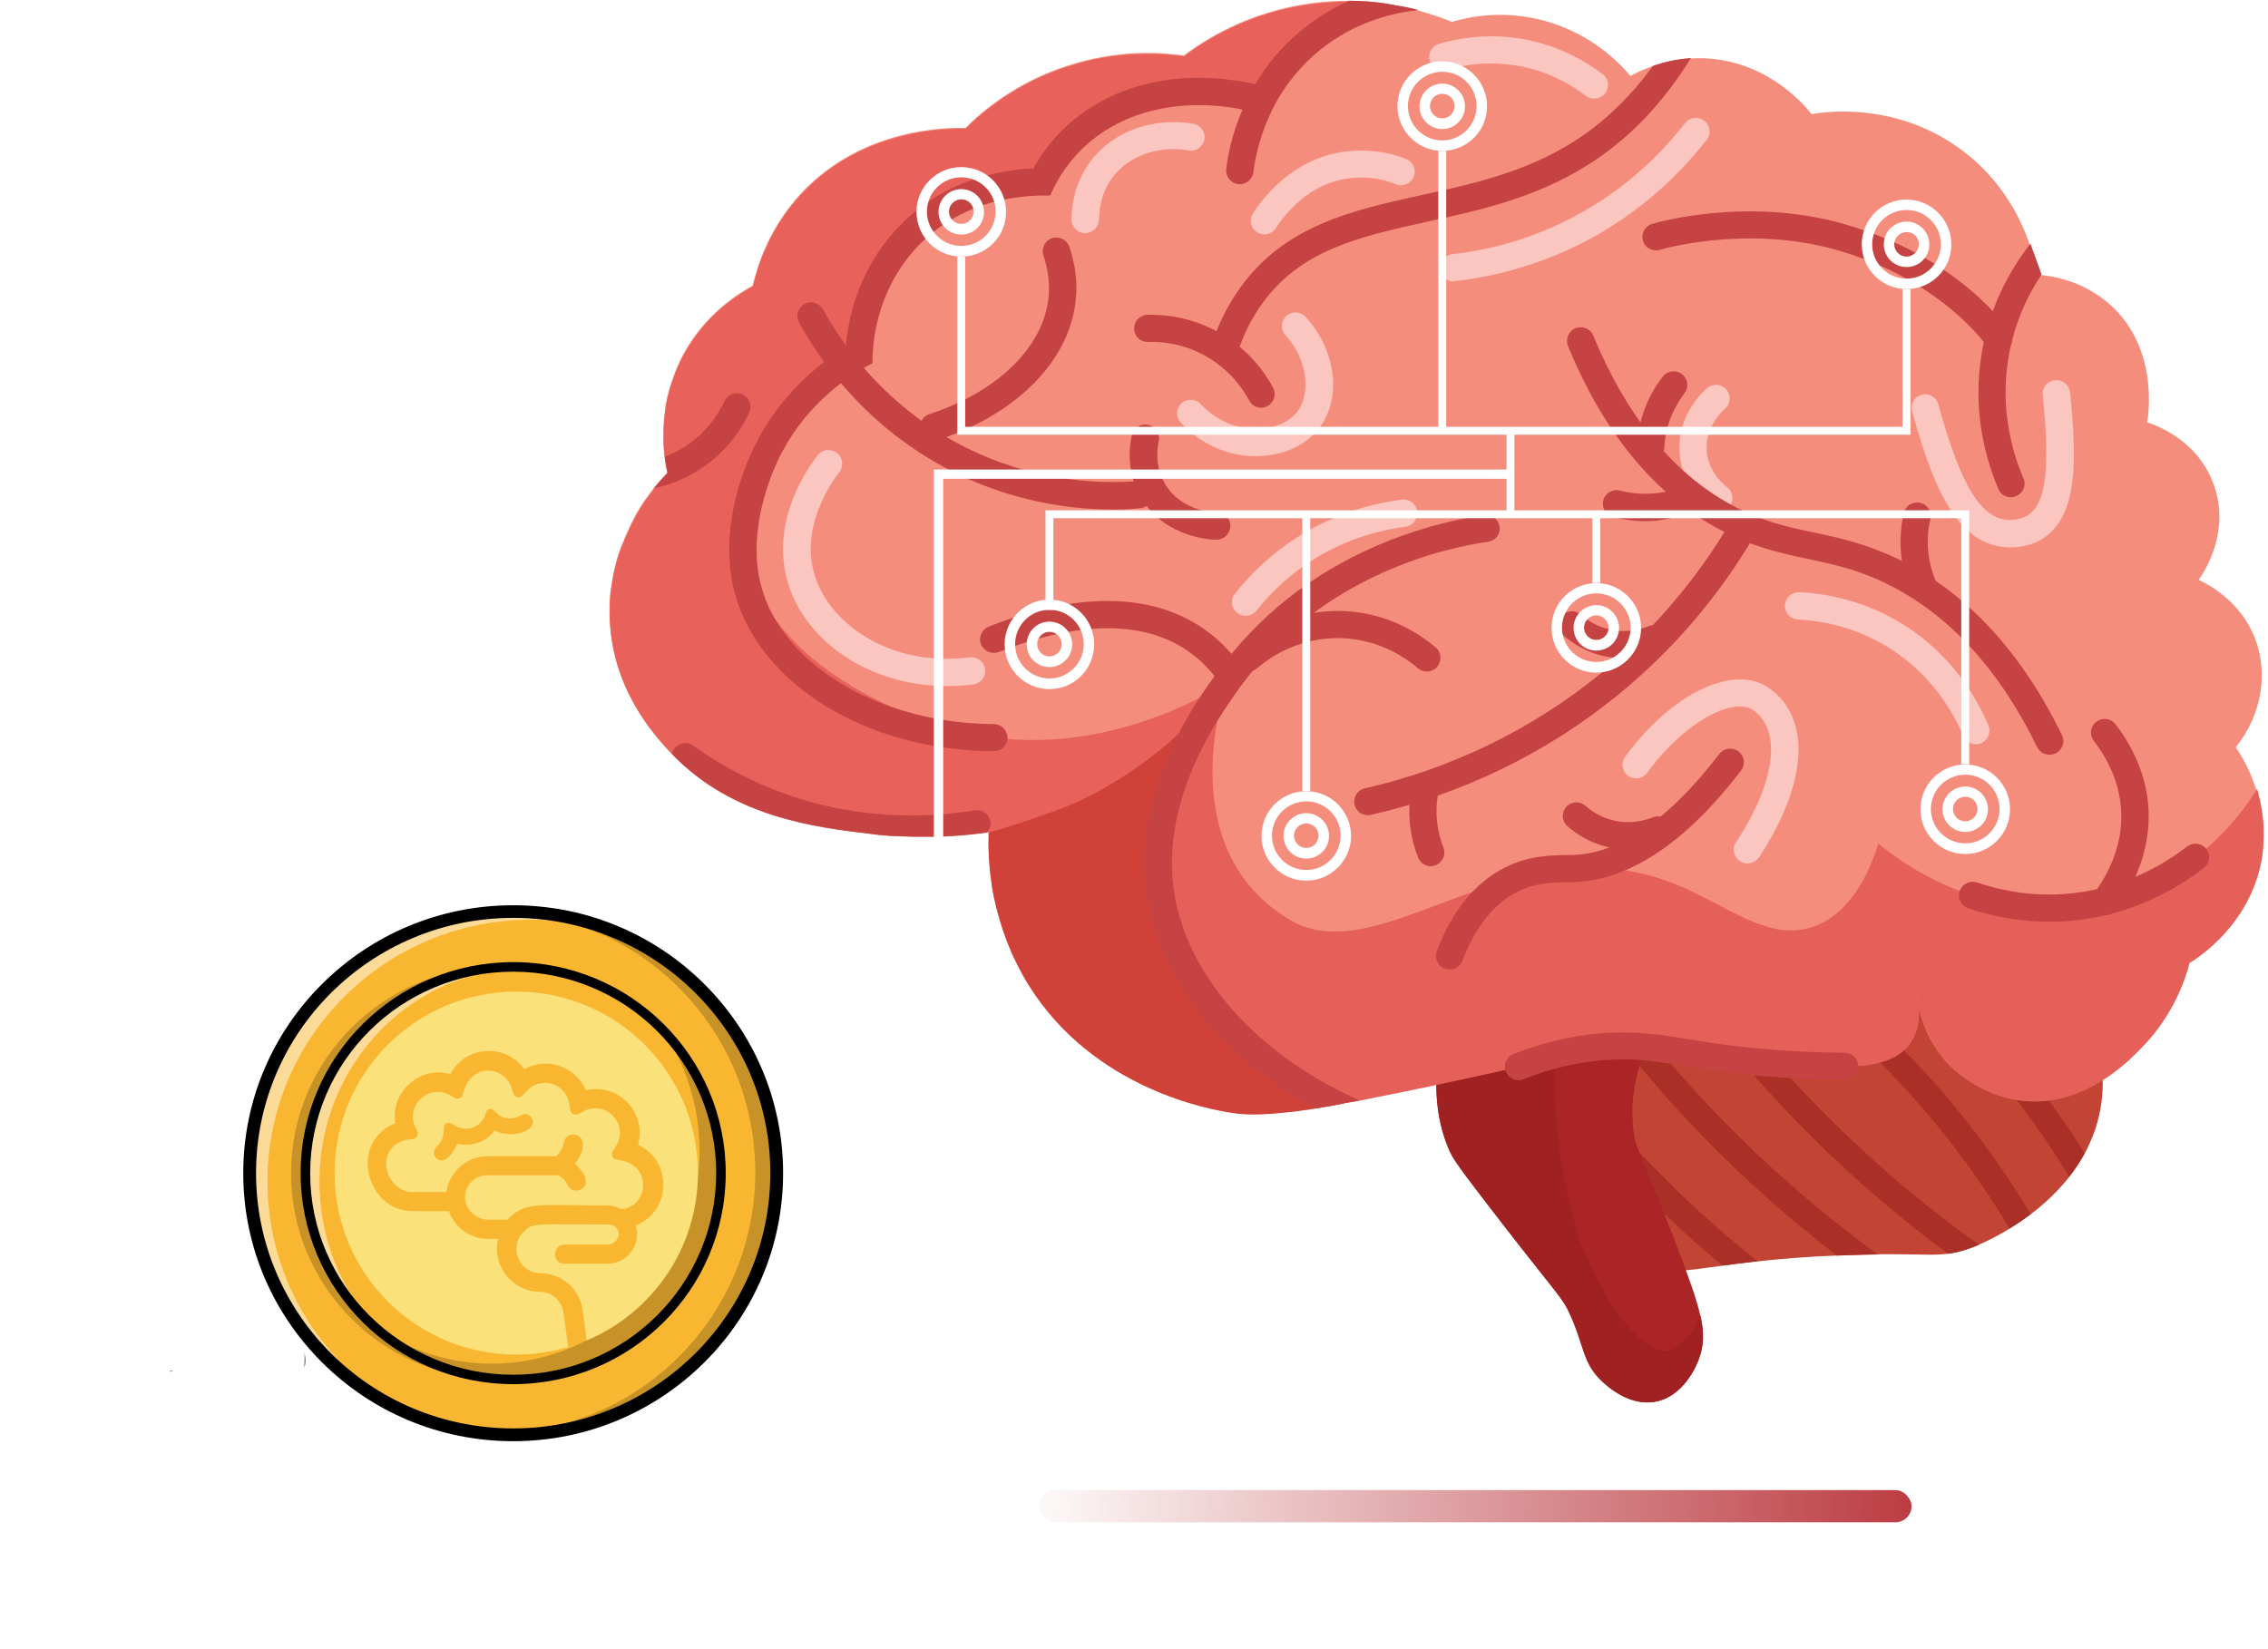 <svg width="517" height="376" viewBox="0 0 517 376" fill="none" xmlns="http://www.w3.org/2000/svg">
<path d="M472.948 225.946C475.434 229.911 480.352 239.006 479.136 250.479C476.597 274.114 450.522 284.107 449.411 284.477C441.848 287.226 440.42 285.376 420.269 286.169C386.63 287.438 381.13 292.937 372.614 287.279C359.656 278.714 359.286 257.406 359.18 249.898C359.127 247.254 363.676 225.364 363.676 225.364C363.676 225.364 419.74 204.955 472.948 225.946Z" fill="#C24434"/>
<path d="M407.574 216.905C404.454 217.116 401.439 217.433 398.583 217.751C415.561 229.013 430.582 242.76 443.17 258.569C448.617 265.39 453.589 272.58 458.085 280.088C459.619 279.137 461.258 278.079 462.898 276.81C458.349 269.197 453.272 261.9 447.771 254.974C436.241 240.486 422.754 227.744 407.574 216.905Z" fill="#AA2F27"/>
<path d="M457.715 248.259C462.793 254.603 467.447 261.318 471.679 268.298C472.948 266.659 474.164 264.861 475.222 262.957C471.255 256.613 466.918 250.532 462.264 244.663C454.33 234.67 445.445 225.523 435.713 217.275C432.328 216.957 428.996 216.746 425.77 216.64C437.67 225.893 448.354 236.468 457.715 248.259Z" fill="#AA2F27"/>
<path d="M410.06 247.835C401.757 238.953 394.035 229.488 386.894 219.548C384.673 219.971 382.61 220.341 380.653 220.764C388.322 231.656 396.732 242.072 405.776 251.748C417.465 264.226 430.318 275.7 444.069 285.852C445.709 285.64 447.348 285.217 449.411 284.477C449.57 284.424 450.151 284.212 451.104 283.789C436.241 273.215 422.49 261.107 410.06 247.835Z" fill="#AA2F27"/>
<path d="M388.587 251.114C380.759 242.76 373.407 233.771 366.584 224.413C364.627 224.994 363.622 225.417 363.622 225.417C363.622 225.417 363.305 226.898 362.882 229.171C369.546 238.213 376.739 246.937 384.355 255.079C394.934 266.394 406.464 276.863 418.734 286.275C419.21 286.275 419.739 286.222 420.215 286.222C423.23 286.116 425.822 286.063 428.043 286.01C413.868 275.647 400.593 263.962 388.587 251.114Z" fill="#AA2F27"/>
<path d="M375.946 265.072C370.181 259.098 364.733 252.806 359.55 246.302C359.286 248.047 359.074 249.422 359.074 249.951C359.074 251.272 359.127 253.07 359.233 255.132C363.253 259.944 367.378 264.597 371.715 269.091C378.326 275.964 385.308 282.468 392.66 288.548C394.987 288.231 397.631 287.914 400.646 287.544C391.919 280.617 383.668 273.109 375.946 265.072Z" fill="#AA2F27"/>
<path d="M328.82 235.305C325.858 248.523 328.08 257.247 330.513 262.64C331.465 264.808 335.114 269.514 342.307 278.819C355.371 295.739 356.112 295.686 358.016 300.022C361.242 307.265 360.766 310.914 365.315 315.091C366.478 316.148 371.609 320.854 377.638 319.532C383.826 318.21 386.683 311.39 387.159 310.068C389.539 303.882 387.635 298.224 382.134 283.842C373.724 261.953 373.248 262.64 372.614 259.309C371.08 251.114 372.243 238.636 386.048 220.817C366.954 225.682 347.914 230.493 328.82 235.305Z" fill="#AB2426"/>
<path d="M379.807 307.953C372.19 308.429 361.718 289.394 359.126 279.613C356.852 271.153 351.616 249.792 356.006 228.378C346.962 230.652 337.917 232.978 328.873 235.252C325.911 248.47 328.133 257.194 330.566 262.587C331.518 264.755 335.167 269.461 342.36 278.767C355.424 295.686 356.165 295.633 358.069 299.969C361.295 307.213 360.819 310.861 365.368 315.038C366.531 316.095 371.662 320.801 377.691 319.479C383.879 318.157 386.735 311.337 387.211 310.015C388.428 306.895 388.534 303.935 387.634 299.916C385.625 304.146 383.033 307.794 379.807 307.953Z" fill="#9F2121"/>
<path d="M515.683 194.856C513.355 210.507 500.873 218.385 499.075 219.442C497.964 223.567 495.373 231.022 488.973 237.895C485.852 241.226 475.221 252.647 460.676 250.849C450.151 249.528 443.804 242.337 443.117 241.438C442.958 241.226 442.799 241.015 442.641 240.803C442.535 240.645 442.376 240.486 442.271 240.328C442.112 240.116 441.9 239.852 441.742 239.64C441.636 239.482 441.53 239.376 441.424 239.217C441.318 239.006 441.16 238.847 441.054 238.636C440.895 238.424 440.79 238.213 440.684 238.001C440.578 237.842 440.472 237.684 440.419 237.525C440.314 237.314 440.208 237.155 440.102 236.996C439.996 236.785 439.838 236.521 439.732 236.309C439.679 236.15 439.573 236.045 439.52 235.886C438.727 234.247 438.198 232.661 437.828 231.286C437.775 231.128 437.722 230.969 437.722 230.81C437.563 230.229 437.457 229.647 437.352 229.171C437.352 229.488 437.405 229.753 437.405 230.07C437.51 232.608 437.087 235.463 435.342 237.842C431.481 243.183 423.389 243.236 416.46 243.024C391.707 242.337 382.874 238.794 369.599 238.477C360.502 238.265 362.459 239.905 330.566 246.567C329.984 246.672 329.455 246.778 328.873 246.937C328.715 246.99 328.609 246.99 328.45 247.042C327.763 247.201 327.075 247.307 326.44 247.465C325.753 247.624 325.118 247.73 324.43 247.888C323.796 248.047 323.161 248.153 322.579 248.259C321.31 248.523 320.041 248.787 318.824 249.052C318.507 249.105 318.242 249.157 317.925 249.21C316.074 249.58 314.381 249.951 312.689 250.268C312.266 250.373 311.842 250.426 311.419 250.532C310.996 250.638 310.573 250.691 310.15 250.796C310.097 250.796 310.044 250.796 309.991 250.849C309.621 250.902 309.251 251.008 308.881 251.061C308.457 251.114 308.087 251.219 307.664 251.272C307.347 251.325 307.082 251.378 306.765 251.431C306.712 251.431 306.606 251.431 306.553 251.484C305.813 251.642 305.125 251.748 304.438 251.907C303.486 252.065 302.587 252.224 301.74 252.383C301.106 252.488 300.418 252.594 299.836 252.7C299.731 252.7 299.625 252.753 299.466 252.753C298.461 252.911 297.509 253.07 296.557 253.176C295.87 253.282 295.182 253.387 294.494 253.44C294.283 253.493 294.071 253.493 293.86 253.493C293.489 253.546 293.119 253.599 292.749 253.599C292.59 253.599 292.485 253.652 292.379 253.652C287.83 254.128 284.181 254.18 281.06 253.705C276.036 252.964 249.379 248.364 234.517 224.518C234.252 224.095 234.041 223.725 233.776 223.302C233.565 222.879 233.3 222.509 233.089 222.086C232.295 220.606 231.555 219.178 230.867 217.698C230.708 217.38 230.55 217.01 230.444 216.693C229.492 214.472 228.699 212.252 228.064 210.137C227.958 209.819 227.852 209.502 227.799 209.185C227.747 208.921 227.641 208.709 227.588 208.498C227.482 208.022 227.323 207.599 227.218 207.123C227.112 206.647 227.006 206.224 226.9 205.801C226.795 205.325 226.689 204.902 226.583 204.426C226.477 203.845 226.371 203.263 226.266 202.682C226.213 202.417 226.16 202.206 226.16 201.941C225.842 199.879 225.631 197.923 225.525 196.178C225.525 195.914 225.472 195.649 225.472 195.385C225.314 193.059 225.366 191.102 225.419 189.569C225.261 189.569 225.155 189.622 224.996 189.622C222.881 189.886 220.501 190.203 217.803 190.362C216.957 190.415 216.058 190.468 215.159 190.521C214.577 190.573 213.942 190.573 213.307 190.573C212.99 190.573 212.673 190.573 212.355 190.573C211.403 190.573 210.398 190.573 209.394 190.573C209.023 190.573 208.6 190.573 208.23 190.573C207.648 190.573 207.066 190.521 206.485 190.521C205.956 190.521 205.374 190.468 204.845 190.468C204.475 190.468 204.157 190.415 203.787 190.415C203.681 190.415 203.628 190.415 203.523 190.415C203.205 190.415 202.835 190.362 202.518 190.362C201.195 190.256 199.873 190.15 198.498 189.939C185.699 188.406 167.081 186.185 153.171 171.75C152.959 171.539 152.801 171.38 152.589 171.169C149.31 167.626 139.208 156.84 138.943 140.079C138.943 139.815 138.943 139.603 138.943 139.339C138.943 139.075 138.943 138.81 138.943 138.546C138.943 138.017 138.996 137.541 138.996 137.013C138.996 136.748 139.049 136.431 139.049 136.167C139.049 135.902 139.102 135.691 139.102 135.426C139.102 135.162 139.155 134.845 139.208 134.58C139.208 134.369 139.261 134.105 139.314 133.893C139.419 132.941 139.578 132.042 139.737 131.144C139.79 130.985 139.79 130.826 139.842 130.721C140.266 128.606 140.847 126.596 141.535 124.746C141.588 124.534 141.694 124.376 141.747 124.217C141.747 124.217 141.747 124.164 141.799 124.164C141.852 123.953 141.958 123.741 142.064 123.53C142.17 123.318 142.223 123.054 142.328 122.842C142.381 122.684 142.487 122.472 142.54 122.314C142.804 121.732 143.069 121.15 143.333 120.569C143.439 120.357 143.492 120.199 143.598 119.987C143.756 119.617 143.968 119.247 144.127 118.93C144.232 118.771 144.338 118.56 144.391 118.401C144.497 118.242 144.603 118.084 144.656 117.872C144.656 117.872 144.656 117.872 144.656 117.819C144.814 117.555 144.92 117.344 145.079 117.079C145.132 116.973 145.237 116.815 145.29 116.709C145.449 116.445 145.608 116.18 145.766 115.916C145.978 115.599 146.136 115.282 146.348 115.017C146.454 114.859 146.507 114.753 146.612 114.594C146.877 114.171 147.194 113.748 147.459 113.378C147.723 113.008 147.988 112.691 148.199 112.373C148.252 112.268 148.358 112.215 148.411 112.109C148.569 111.95 148.675 111.792 148.781 111.58C148.834 111.528 148.887 111.422 148.94 111.369C150.315 109.624 151.531 108.408 152.113 107.773C151.954 107.139 151.796 106.187 151.584 105.024C151.584 104.865 151.531 104.654 151.531 104.495C151.531 104.39 151.478 104.284 151.478 104.125C151.426 103.596 151.373 103.015 151.32 102.433C151.32 102.222 151.267 102.01 151.267 101.799C151.214 101.27 151.214 100.741 151.214 100.213C151.214 100.001 151.214 99.79 151.214 99.525C151.214 98.468 151.214 97.357 151.32 96.141C151.373 95.454 151.426 94.714 151.531 94.026C151.531 93.868 151.584 93.656 151.584 93.498C151.637 93.127 151.69 92.757 151.743 92.387C151.849 91.806 151.954 91.224 152.06 90.695C152.113 90.484 152.166 90.325 152.219 90.114C152.325 89.638 152.483 89.109 152.589 88.633C152.748 88.157 152.906 87.629 153.065 87.153C153.118 86.941 153.224 86.73 153.277 86.571C153.435 86.148 153.541 85.778 153.7 85.355C153.911 84.721 154.176 84.139 154.44 83.504C154.652 83.082 154.811 82.659 155.022 82.236C155.234 81.813 155.445 81.39 155.657 80.967C160.734 71.502 168.403 66.849 171.577 65.105C172.688 60.399 175.385 51.833 182.631 44.061C196.806 28.833 216.64 29.098 220.077 29.151C223.78 25.449 231.555 18.734 243.508 14.928C254.932 11.226 264.717 11.914 269.847 12.654C274.29 9.323 284.392 2.608 299.149 0.705C302.005 0.334 304.755 0.176 307.4 0.176C310.309 0.176 313.059 0.387 315.545 0.757C315.862 0.81 316.18 0.863 316.497 0.916C316.603 0.916 316.708 0.969 316.761 0.969C317.026 1.022 317.343 1.075 317.608 1.128C317.66 1.128 317.766 1.128 317.819 1.18C319.776 1.498 321.627 1.921 323.267 2.396C326.546 3.295 329.191 4.247 330.989 4.987C334.533 3.93 341.779 2.344 350.505 4.353C362.406 7.049 369.387 14.61 371.662 17.307C372.719 16.725 374.412 15.879 376.58 15.139C378.961 14.293 381.87 13.606 385.255 13.341C386.788 13.236 388.428 13.236 390.173 13.394C403.66 14.663 411.488 24.18 412.969 26.031C415.878 25.502 431.481 23.176 446.184 33.486C461.152 44.008 463.956 59.764 464.379 62.62C467.182 62.831 474.587 63.73 480.986 69.44C492.305 79.539 489.66 95.242 489.449 96.3C490.665 96.67 500.45 99.79 504.417 109.888C509.018 121.573 501.614 131.619 501.191 132.201C503.095 133.1 510.446 136.748 513.884 145.155C517.216 153.403 515.577 163.026 509.653 170.376C510.499 171.592 512.721 175.029 514.307 179.999C514.36 180.157 514.413 180.369 514.466 180.528C514.519 180.686 514.572 180.898 514.625 181.056V181.109C514.678 181.268 514.731 181.426 514.731 181.585C514.889 182.167 515.048 182.801 515.154 183.488C515.207 183.7 515.259 183.911 515.259 184.123C515.312 184.282 515.312 184.493 515.365 184.652C515.418 184.916 515.418 185.128 515.471 185.392C515.524 185.656 515.524 185.921 515.577 186.185C515.577 186.344 515.63 186.502 515.63 186.661C515.683 187.242 515.735 187.824 515.788 188.406C515.788 188.564 515.788 188.776 515.788 188.934C515.788 189.093 515.788 189.199 515.788 189.357C516.053 191.049 515.947 192.953 515.683 194.856Z" fill="#F58D7D"/>
<path d="M516 189.252C516 189.093 516 188.987 516 188.829C516 188.67 516 188.458 516 188.3C515.947 187.718 515.947 187.137 515.842 186.555C515.842 186.396 515.789 186.238 515.789 186.079C515.736 185.815 515.736 185.55 515.683 185.286C515.63 185.022 515.63 184.81 515.577 184.546C515.524 184.387 515.524 184.176 515.471 184.017C515.418 183.806 515.418 183.594 515.366 183.383C515.26 182.748 515.101 182.114 514.942 181.479C514.89 181.32 514.837 181.162 514.837 181.003V180.95C514.784 180.792 514.731 180.58 514.678 180.422C514.625 180.21 514.572 180.052 514.519 179.893C506.216 193.111 493.31 202.681 478.289 205.907C451.527 211.67 430.688 194.486 428.202 192.318C426.033 199.139 421.908 207.969 413.869 211.088C403.238 215.212 393.664 206.171 381.341 201.36C344.847 187.084 314.752 221.927 294.124 209.766C274.872 198.399 275.19 176.932 277.464 164.507C278.416 159.325 279.738 155.677 280.056 155.095C278.998 156.417 277.57 158.162 276.036 159.854C275.983 159.907 275.877 160.012 275.824 160.065C275.56 160.33 275.348 160.647 275.084 160.911C274.872 161.123 274.714 161.334 274.502 161.546C274.291 161.757 274.132 161.969 273.92 162.18C273.656 162.445 273.391 162.709 273.18 162.973C266.04 175.927 262.549 190.521 264.559 202.893C268.367 226.58 283.494 246.461 307.717 251.325C308.088 251.272 308.511 251.166 308.934 251.114C309.304 251.061 309.674 250.955 310.045 250.902C310.097 250.902 310.15 250.902 310.203 250.902C310.626 250.849 311.049 250.743 311.473 250.638C311.896 250.532 312.319 250.479 312.742 250.373C314.434 250.056 316.18 249.686 317.978 249.316C318.295 249.263 318.56 249.21 318.877 249.157C320.094 248.893 321.363 248.629 322.633 248.364C323.267 248.258 323.849 248.1 324.484 247.994C325.118 247.835 325.806 247.73 326.494 247.571C327.181 247.412 327.816 247.307 328.503 247.148C328.662 247.095 328.768 247.095 328.926 247.042C329.455 246.937 330.037 246.831 330.619 246.672C362.565 240.01 360.555 238.371 369.652 238.583C382.928 238.9 391.76 242.442 416.513 243.13C423.442 243.341 431.534 243.288 435.395 237.948C437.141 235.516 437.564 232.661 437.458 230.176C437.458 229.858 437.405 229.541 437.405 229.277C437.511 229.806 437.617 230.334 437.775 230.916C437.828 231.075 437.828 231.233 437.881 231.392C438.251 232.766 438.833 234.353 439.573 235.992C439.626 236.15 439.732 236.256 439.785 236.415C439.891 236.626 439.997 236.838 440.155 237.102C440.261 237.261 440.367 237.472 440.473 237.631C440.578 237.789 440.631 237.948 440.737 238.107C440.843 238.318 441.002 238.53 441.107 238.741C441.213 238.953 441.372 239.111 441.478 239.323C441.583 239.481 441.689 239.587 441.795 239.746C441.954 239.957 442.112 240.222 442.324 240.433C442.43 240.592 442.588 240.75 442.694 240.909C442.853 241.12 443.011 241.332 443.17 241.543C443.911 242.389 450.257 249.633 460.73 250.955C475.327 252.753 485.906 241.332 489.026 238.001C495.426 231.127 498.018 223.725 499.128 219.548C500.874 218.491 513.409 210.612 515.736 194.962C515.947 192.953 516.053 191.049 516 189.252ZM437.299 229.171C437.088 228.114 436.982 227.215 436.929 226.633C436.982 226.845 436.982 227.003 437.035 227.215C437.088 227.479 437.141 227.743 437.141 228.061C437.141 228.219 437.193 228.378 437.193 228.537C437.193 228.537 437.193 228.537 437.193 228.589C437.193 228.748 437.246 228.96 437.246 229.118C437.299 229.118 437.299 229.118 437.299 229.171Z" fill="#E56059"/>
<path d="M307.611 251.325C307.294 251.378 307.029 251.431 306.712 251.484C306.659 251.484 306.553 251.484 306.5 251.537C305.76 251.695 305.072 251.801 304.385 251.96C303.433 252.118 302.534 252.277 301.687 252.436C301.053 252.541 300.418 252.647 299.783 252.753C299.678 252.753 299.572 252.806 299.413 252.806C298.408 252.964 297.456 253.123 296.504 253.229C295.817 253.334 295.129 253.44 294.441 253.493C294.23 253.546 294.018 253.546 293.807 253.546C293.436 253.599 293.066 253.652 292.696 253.652C292.537 253.652 292.432 253.705 292.326 253.705C287.777 254.18 284.128 254.233 281.007 253.757C275.983 253.017 249.326 248.417 234.464 224.571C234.199 224.148 233.988 223.778 233.723 223.355C233.512 222.932 233.247 222.562 233.035 222.139C232.242 220.659 231.502 219.231 230.814 217.751C230.655 217.433 230.497 217.063 230.391 216.746C229.439 214.525 228.646 212.305 228.011 210.19C227.905 209.872 227.799 209.555 227.746 209.238C227.694 208.974 227.588 208.762 227.535 208.551C227.429 208.075 227.27 207.652 227.165 207.176C227.059 206.7 226.953 206.277 226.847 205.854C226.742 205.378 226.636 204.955 226.53 204.479C226.424 203.898 226.318 203.316 226.213 202.734C226.16 202.47 226.107 202.259 226.107 201.994C225.789 199.932 225.578 197.976 225.472 196.231C225.472 195.967 225.419 195.702 225.419 195.438C225.261 193.111 225.313 191.155 225.366 189.622C229.862 188.353 234.516 186.872 239.382 185.075C251.812 180.528 261.543 173.654 268.684 167.151C270.27 165.723 271.698 164.295 273.074 162.921C265.933 175.875 262.443 190.468 264.452 202.84C268.261 226.58 283.387 246.461 307.611 251.325Z" fill="#D04139"/>
<path d="M317.978 1.127C309.039 2.925 299.043 6.732 292.749 15.298C290.739 17.994 289.575 20.585 288.835 22.436C283.123 21.537 272.069 20.638 259.216 24.709C248.321 28.199 240.493 33.856 235.574 38.245C235.521 38.297 235.416 38.35 235.363 38.403C233.935 39.672 232.771 40.888 231.872 41.84C228.698 42.157 216.639 43.849 206.802 54.16C196.435 65.052 195.801 78.006 195.748 81.019C194.161 82.024 168.985 98.15 170.043 122.419C170.36 129.293 172.687 135.215 176.125 140.291C183.054 150.442 194.478 157.21 203.311 161.229C208.97 163.819 213.625 165.3 215.264 165.776C216.534 166.146 217.803 166.516 219.019 166.78C222.616 167.626 226.107 168.208 229.545 168.472C230.021 168.525 230.497 168.525 230.973 168.578C249.379 169.741 264.981 163.449 273.391 159.114C274.502 158.532 275.454 158.003 276.353 157.527C277.728 156.734 278.733 156.153 279.368 155.73C278.363 156.999 277.199 158.373 275.93 159.854C275.877 159.907 275.771 160.012 275.718 160.065C275.454 160.33 275.189 160.647 274.978 160.911C274.766 161.123 274.607 161.334 274.396 161.546C274.184 161.757 274.026 161.969 273.814 162.18C273.55 162.445 273.285 162.709 273.074 162.973C272.598 163.449 272.122 163.925 271.646 164.401C271.434 164.612 271.222 164.824 271.011 165.035C270.482 165.564 269.9 166.093 269.318 166.622C269.213 166.727 269.054 166.833 268.948 166.992C268.948 166.992 268.948 166.992 268.895 167.045C268.842 167.098 268.789 167.15 268.737 167.203C268.525 167.415 268.261 167.626 268.049 167.838C267.837 168.049 267.573 168.261 267.361 168.472C267.15 168.684 266.885 168.895 266.674 169.107C266.198 169.53 265.722 169.953 265.193 170.323C264.928 170.534 264.717 170.746 264.452 170.957C264.188 171.169 263.924 171.38 263.659 171.592C262.866 172.226 262.072 172.808 261.279 173.442C261.015 173.654 260.75 173.812 260.486 174.024C260.168 174.235 259.904 174.447 259.587 174.658C259.375 174.817 259.163 174.976 258.899 175.134C258.74 175.24 258.582 175.346 258.423 175.452C258.211 175.61 258 175.716 257.841 175.875C257.259 176.298 256.678 176.668 256.043 177.038C255.778 177.196 255.567 177.355 255.302 177.514C255.197 177.566 255.144 177.619 255.038 177.672C254.773 177.831 254.456 178.042 254.192 178.201C253.874 178.412 253.557 178.571 253.24 178.783C252.288 179.364 251.283 179.893 250.278 180.475C250.013 180.633 249.749 180.739 249.484 180.898C249.167 181.056 248.903 181.215 248.585 181.373C248.321 181.479 248.109 181.638 247.845 181.744C247.792 181.796 247.686 181.796 247.633 181.849C247.58 181.849 247.527 181.902 247.527 181.902C247.21 182.061 246.84 182.219 246.523 182.378C246.523 182.378 246.47 182.378 246.47 182.431C246.047 182.642 245.571 182.854 245.147 183.012C245.095 183.012 245.042 183.065 244.989 183.065C244.566 183.224 244.195 183.435 243.772 183.594C243.455 183.753 243.138 183.858 242.767 184.017C242.556 184.123 242.344 184.176 242.133 184.281C242.08 184.281 242.027 184.334 241.974 184.334C241.815 184.387 241.71 184.44 241.551 184.493C241.551 184.493 241.551 184.493 241.498 184.493C241.234 184.599 240.916 184.704 240.652 184.81C240.281 184.969 239.858 185.127 239.488 185.233C234.622 187.031 229.968 188.511 225.472 189.78C225.313 189.78 225.208 189.833 225.049 189.833C222.933 190.098 220.553 190.415 217.856 190.573C217.01 190.626 216.11 190.679 215.211 190.732C214.63 190.732 213.995 190.785 213.36 190.785C213.043 190.785 212.726 190.785 212.408 190.785C211.456 190.785 210.451 190.785 209.446 190.785C209.076 190.785 208.653 190.785 208.283 190.785C207.701 190.785 207.119 190.732 206.537 190.732C206.008 190.732 205.427 190.679 204.898 190.679C204.527 190.679 204.21 190.626 203.84 190.626C203.734 190.626 203.681 190.626 203.575 190.626C203.258 190.626 202.888 190.573 202.571 190.573C201.248 190.468 199.926 190.362 198.551 190.15C185.751 188.617 167.134 186.396 153.224 171.962C153.012 171.75 152.853 171.592 152.642 171.38C149.363 167.838 139.261 157.052 138.996 140.291C138.996 140.026 138.996 139.815 138.996 139.55C138.996 139.286 138.996 139.022 138.996 138.757C138.996 138.229 139.049 137.753 139.049 137.224C139.049 136.96 139.102 136.642 139.102 136.378C139.102 136.114 139.155 135.902 139.155 135.638C139.155 135.373 139.208 135.056 139.261 134.792C139.261 134.58 139.313 134.316 139.366 134.104C139.472 133.153 139.631 132.254 139.789 131.355C139.842 131.196 139.842 131.038 139.895 130.932C140.318 128.817 140.9 126.808 141.588 124.957C141.641 124.746 141.746 124.587 141.799 124.429C141.799 124.429 141.799 124.376 141.852 124.376C141.905 124.164 142.011 123.953 142.117 123.741C142.222 123.53 142.275 123.265 142.381 123.054C142.434 122.895 142.54 122.684 142.593 122.525C142.857 121.944 143.122 121.362 143.386 120.78C143.492 120.569 143.545 120.41 143.65 120.199C143.809 119.829 144.021 119.458 144.179 119.141C144.285 118.983 144.391 118.771 144.444 118.612C144.55 118.454 144.655 118.295 144.708 118.084C144.708 118.084 144.708 118.084 144.708 118.031C144.867 117.767 144.973 117.555 145.131 117.291C145.184 117.185 145.29 117.026 145.343 116.921C145.502 116.656 145.66 116.392 145.819 116.127C146.031 115.81 146.189 115.493 146.401 115.229C146.507 115.07 146.559 114.964 146.665 114.806C146.93 114.383 147.247 113.96 147.511 113.59C147.776 113.219 148.04 112.902 148.252 112.585C148.305 112.479 148.411 112.426 148.464 112.321C148.622 112.162 148.728 112.003 148.834 111.792C148.887 111.739 148.94 111.633 148.992 111.58C150.368 109.835 151.584 108.619 152.166 107.985C152.007 107.35 151.849 106.399 151.637 105.235C151.637 105.077 151.584 104.865 151.584 104.707C151.584 104.601 151.531 104.495 151.531 104.337C151.478 103.808 151.425 103.226 151.372 102.645C151.372 102.433 151.32 102.222 151.32 102.01C151.267 101.481 151.267 100.953 151.267 100.424C151.267 100.212 151.267 100.001 151.267 99.737C151.267 98.679 151.267 97.569 151.372 96.353C151.425 95.665 151.478 94.925 151.584 94.238C151.584 94.079 151.637 93.868 151.637 93.709C151.69 93.339 151.743 92.969 151.796 92.599C151.901 92.017 152.007 91.436 152.113 90.907C152.166 90.695 152.219 90.537 152.272 90.325C152.377 89.849 152.536 89.32 152.642 88.845C152.801 88.369 152.959 87.84 153.118 87.364C153.171 87.153 153.277 86.941 153.329 86.783C153.488 86.36 153.594 85.99 153.753 85.567C153.964 84.932 154.229 84.35 154.493 83.716C154.705 83.293 154.863 82.87 155.075 82.447C155.286 82.024 155.498 81.601 155.71 81.178C160.787 71.714 168.456 67.061 171.63 65.316C172.74 60.61 175.438 52.045 182.684 44.272C196.858 29.045 216.692 29.309 220.13 29.362C223.833 25.661 231.607 18.946 243.561 15.139C254.985 11.438 264.77 12.125 269.9 12.865C274.343 9.534 284.445 2.819 299.202 0.916C302.058 0.546 304.808 0.387 307.452 0.387C310.361 0.387 313.112 0.599 315.598 0.969C315.915 1.022 316.232 1.075 316.55 1.127C316.655 1.127 316.761 1.18 316.814 1.18C317.079 1.233 317.396 1.286 317.66 1.339C317.872 1.075 317.925 1.075 317.978 1.127Z" fill="#E8625B"/>
<path d="M391.813 116.603C391.178 116.603 390.491 116.392 389.962 115.969C388.428 114.858 383.456 110.629 382.874 103.385C382.134 94.608 388.481 89.056 389.168 88.475C390.491 87.364 392.448 87.523 393.558 88.845C394.669 90.166 394.51 92.123 393.188 93.233C392.977 93.392 388.587 97.146 389.063 102.909C389.486 107.721 392.977 110.523 393.664 111.052C395.039 112.056 395.357 114.013 394.299 115.387C393.717 116.18 392.765 116.603 391.813 116.603Z" fill="#FAC6BF"/>
<path d="M215.846 156.417C208.124 156.417 200.667 154.461 194.373 150.76C186.598 146.213 181.203 139.392 179.299 131.725C175.967 118.56 183.847 107.033 186.386 103.808C187.444 102.433 189.401 102.222 190.776 103.279C192.151 104.337 192.363 106.293 191.358 107.615C189.295 110.259 182.79 119.723 185.434 130.192C188.343 141.718 202.465 152.24 221.082 149.861C222.775 149.649 224.362 150.866 224.573 152.558C224.785 154.249 223.568 155.836 221.876 156.047C219.76 156.312 217.75 156.417 215.846 156.417Z" fill="#FAC6BF"/>
<path d="M331.306 64.153C329.719 64.153 328.397 62.99 328.185 61.404C327.974 59.712 329.243 58.178 330.935 57.967C340.879 56.856 350.346 53.948 359.073 49.242C368.752 44.114 377.373 36.764 384.09 28.093C385.148 26.718 387.105 26.454 388.48 27.512C389.856 28.569 390.12 30.525 389.062 31.847C381.816 41.206 372.455 49.137 362.035 54.688C352.568 59.712 342.36 62.884 331.623 64.1C331.517 64.153 331.412 64.153 331.306 64.153Z" fill="#FAC6BF"/>
<path d="M284.022 140.397C283.335 140.397 282.594 140.185 282.012 139.709C280.637 138.652 280.426 136.695 281.483 135.374C285.397 130.403 290.052 126.174 295.341 122.737C302.534 118.084 310.891 115.017 319.565 113.907C321.257 113.695 322.844 114.859 323.055 116.603C323.267 118.295 322.05 119.882 320.358 120.093C312.636 121.098 305.178 123.794 298.779 127.971C294.071 131.038 289.946 134.792 286.402 139.233C285.768 139.974 284.921 140.397 284.022 140.397Z" fill="#FAC6BF"/>
<path d="M450.416 169.689C449.199 169.689 448.036 168.948 447.507 167.785C445.444 162.815 440.419 153.562 429.894 147.27C422.331 142.723 414.82 141.507 409.849 141.243C408.103 141.137 406.781 139.709 406.887 137.964C406.993 136.272 408.421 134.951 410.166 135.003C418.311 135.426 426.245 137.806 433.121 141.93C445.18 149.174 450.892 159.748 453.272 165.406C453.906 166.992 453.166 168.79 451.579 169.477C451.209 169.583 450.786 169.689 450.416 169.689Z" fill="#FAC6BF"/>
<path d="M398.319 196.866C397.737 196.866 397.155 196.707 396.626 196.337C395.198 195.385 394.775 193.482 395.727 192.054C404.666 178.466 406.253 166.675 399.747 161.969C395.516 158.85 384.462 163.978 375.47 176.192C374.465 177.567 372.508 177.884 371.133 176.879C369.758 175.875 369.441 173.919 370.446 172.544C381.235 157.845 395.463 151.183 403.449 156.999C412.97 163.925 412.018 178.677 400.963 195.491C400.329 196.337 399.324 196.866 398.319 196.866Z" fill="#FAC6BF"/>
<path d="M458.19 124.799C453.007 124.799 448.564 122.102 444.968 116.709C441.688 111.898 438.938 104.865 435.87 93.815C435.394 92.176 436.399 90.431 438.039 90.008C439.679 89.532 441.424 90.537 441.847 92.176C446.978 110.893 451.685 118.56 458.243 118.56C458.772 118.56 459.248 118.507 459.777 118.401C466.018 117.344 467.658 109.624 465.648 90.061C465.489 88.369 466.706 86.836 468.451 86.677C470.144 86.518 471.677 87.734 471.889 89.479C472.682 97.463 473.264 105.659 472.048 112.056C470.62 119.353 466.864 123.53 460.888 124.587C459.989 124.746 459.089 124.799 458.19 124.799Z" fill="#FAC6BF"/>
<path d="M247.369 53.155C247.316 53.155 247.316 53.155 247.369 53.155C245.623 53.155 244.248 51.728 244.248 50.036C244.301 46.493 245.094 41.259 248.797 36.5C253.927 29.891 262.813 26.718 271.963 28.199C273.655 28.463 274.819 30.049 274.554 31.741C274.29 33.433 272.65 34.597 270.958 34.279C264.082 33.169 257.471 35.443 253.768 40.254C251.124 43.638 250.542 47.445 250.542 50.036C250.436 51.781 249.061 53.155 247.369 53.155Z" fill="#FAC6BF"/>
<path d="M363.41 22.488C362.723 22.488 362.088 22.277 361.506 21.854C358.174 19.316 352.674 15.985 345.216 14.875C340.086 14.082 334.797 14.452 329.772 15.932C328.132 16.408 326.387 15.509 325.911 13.87C325.435 12.231 326.334 10.486 328.027 10.01C333.897 8.266 340.191 7.843 346.168 8.741C354.948 10.063 361.453 13.976 365.367 16.937C366.742 17.994 366.954 19.951 365.896 21.272C365.261 22.066 364.362 22.488 363.41 22.488Z" fill="#FAC6BF"/>
<path d="M288.201 53.42C287.672 53.42 287.09 53.261 286.614 52.997C285.133 52.098 284.657 50.247 285.556 48.767C285.768 48.397 290.898 39.937 300.048 36.288C310.997 31.9 320.358 36.183 320.729 36.341C322.262 37.082 322.95 38.932 322.209 40.466C321.469 41.999 319.618 42.686 318.031 41.946C317.767 41.84 310.679 38.668 302.376 41.999C295.235 44.854 290.951 51.833 290.898 51.939C290.316 52.891 289.259 53.42 288.201 53.42Z" fill="#FAC6BF"/>
<path d="M286.296 104.02C279.897 104.02 273.709 101.27 269.16 96.353C267.996 95.084 268.049 93.128 269.319 91.965C270.588 90.801 272.545 90.907 273.709 92.123C277.252 95.93 282.118 97.992 287.037 97.781C290.739 97.622 294.019 96.141 295.764 93.815C298.62 90.061 298.408 82.289 293.014 76.42C291.85 75.151 291.956 73.194 293.225 72.031C294.495 70.868 296.451 70.974 297.615 72.243C304.597 79.856 305.919 90.748 300.736 97.569C297.827 101.376 292.961 103.702 287.354 103.967C286.984 103.967 286.667 104.02 286.296 104.02Z" fill="#FAC6BF"/>
<path d="M339.187 123.53C330.725 124.693 301.529 130.509 282.594 156.787L282.33 157.157C281.166 158.796 279.368 161.282 277.411 164.507C272.069 173.231 265.511 187.19 267.521 202.523C269.372 216.429 278.099 229.911 292.115 240.486C297.457 244.505 303.433 247.994 309.886 250.902C309.516 250.955 309.146 251.061 308.775 251.114C308.352 251.167 307.982 251.272 307.559 251.325C307.241 251.378 306.977 251.431 306.66 251.484C306.607 251.484 306.501 251.484 306.448 251.537C305.708 251.695 305.02 251.801 304.333 251.96C303.38 252.118 302.481 252.277 301.635 252.436C301 252.541 300.313 252.647 299.731 252.753C278.469 241.068 263.924 223.302 261.332 203.316C259.481 189.305 263.871 176.615 268.684 167.256C270.271 164.137 271.911 161.44 273.392 159.167C274.925 156.787 276.301 154.937 277.253 153.615L277.517 153.245C286.614 140.661 298.779 130.932 313.694 124.482C321.575 121.045 330.355 118.56 338.341 117.449C340.034 117.238 341.62 118.401 341.832 120.093C342.096 121.732 340.933 123.265 339.187 123.53Z" fill="#C54342"/>
<path d="M385.467 13.236C379.014 23.652 371.133 31.847 361.93 37.61C350.03 45.118 337.548 47.868 325.489 50.511C309.939 53.948 296.558 56.909 287.672 69.282C285.609 72.137 283.917 75.362 282.7 78.746C282.224 80.015 281.061 80.808 279.791 80.808C279.421 80.808 279.104 80.755 278.733 80.597C277.094 80.015 276.301 78.217 276.882 76.631C278.31 72.718 280.267 69.017 282.647 65.686C292.908 51.357 308.141 47.974 324.219 44.431C335.644 41.946 347.597 39.302 358.598 32.376C365.474 28.04 371.556 22.224 376.793 15.033C379.12 14.187 382.082 13.447 385.467 13.236Z" fill="#C54342"/>
<path d="M287.513 92.969C286.402 92.969 285.291 92.387 284.763 91.33C283.229 88.422 280.32 84.403 275.189 81.39C270.059 78.376 265.034 77.847 261.702 77.953C259.957 78.006 258.529 76.631 258.529 74.939C258.476 73.247 259.851 71.82 261.544 71.767C265.669 71.661 271.91 72.348 278.31 76.049C284.71 79.803 288.306 84.826 290.21 88.422C291.004 89.955 290.422 91.806 288.888 92.599C288.518 92.863 288.042 92.969 287.513 92.969Z" fill="#C54342"/>
<path d="M323.426 2.291C318.031 2.819 309.04 4.776 300.789 11.491C297.192 14.452 294.442 17.677 292.326 20.955C291.11 22.806 290.105 24.709 289.311 26.507C286.931 31.794 286.032 36.606 285.715 39.249C285.503 40.836 284.181 41.999 282.647 41.999C282.541 41.999 282.383 41.999 282.277 41.999C280.584 41.787 279.368 40.254 279.527 38.562C279.844 35.654 280.796 30.631 283.229 24.974C269.477 22.224 256.149 25.132 247.211 33.433C245.465 35.072 243.984 36.817 242.715 38.615C241.34 40.571 240.282 42.58 239.383 44.59C237.584 44.537 235.204 44.59 232.56 44.907C225.843 45.7 217.169 48.238 209.923 55.429C200.455 64.84 199.08 76.525 198.921 81.072L198.869 82.817L197.335 83.663C192.31 86.465 183.001 93.022 177.342 104.918C175.65 108.514 170.308 121.15 173.428 133.311C174.063 135.744 174.962 138.07 176.179 140.291C181.203 149.544 191.041 156.999 203.364 161.229C210.399 163.661 218.279 165.036 226.53 165.088C228.276 165.088 229.651 166.516 229.651 168.208C229.651 168.314 229.651 168.419 229.651 168.525C229.492 170.111 228.17 171.275 226.53 171.275C212.197 171.169 198.921 167.573 188.026 160.859C177.342 154.249 169.99 144.996 167.399 134.845C163.855 121.045 169.25 107.456 171.736 102.275C177.607 89.955 186.915 82.711 192.786 79.169C193.262 73.035 195.536 60.98 205.533 51.04C215.423 41.206 227.377 38.773 235.416 38.403C235.469 38.403 235.469 38.403 235.522 38.403C235.575 38.35 235.575 38.298 235.627 38.245C237.479 35.02 239.859 31.794 242.926 28.939C253.769 18.787 269.848 15.509 286.138 19.21C288.677 14.928 292.115 10.592 296.875 6.732C300.418 3.877 304.015 1.762 307.506 0.176C310.415 0.176 313.165 0.387 315.651 0.757C315.968 0.81 316.286 0.863 316.603 0.916C316.709 0.916 316.814 0.969 316.867 0.969C317.132 1.022 317.449 1.075 317.714 1.128C317.766 1.128 317.872 1.128 317.925 1.18C319.988 1.445 321.786 1.868 323.426 2.291Z" fill="#C54342"/>
<path d="M465.384 62.567C461.893 67.801 458.667 74.78 457.556 83.452C456.181 94.344 458.825 103.385 461.258 109.042C461.946 110.629 461.206 112.426 459.619 113.114C459.196 113.272 458.825 113.378 458.402 113.378C457.186 113.378 456.022 112.691 455.546 111.475C452.796 105.077 449.887 94.925 451.421 82.711C452.902 70.815 458.032 61.721 462.845 55.534L465.384 62.567Z" fill="#C54342"/>
<path d="M170.784 94.079C169.039 97.78 166.658 101.059 163.749 103.755C159.042 108.091 153.753 110.311 149.046 111.369C150.421 109.624 151.638 108.408 152.219 107.774C152.061 107.139 151.902 106.187 151.69 105.024C151.69 104.865 151.638 104.654 151.638 104.495C151.638 104.39 151.585 104.284 151.585 104.125C154.282 103.068 157.032 101.534 159.518 99.208C161.845 97.04 163.749 94.397 165.178 91.436C165.918 89.902 167.769 89.215 169.303 89.955C170.837 90.695 171.524 92.546 170.784 94.079Z" fill="#C54342"/>
<path d="M330.461 221.029C330.091 221.029 329.72 220.976 329.35 220.817C327.763 220.235 326.917 218.438 327.552 216.799C331.043 207.599 336.279 201.201 343.102 197.764C348.391 195.121 353.098 195.015 356.853 194.962C357.647 194.962 358.387 194.909 359.022 194.909C369.653 194.327 380.707 186.555 391.92 171.909C392.977 170.534 394.934 170.27 396.309 171.327C397.685 172.385 397.949 174.288 396.891 175.663C384.515 191.842 371.874 200.408 359.392 201.095C358.599 201.148 357.805 201.148 356.959 201.148C353.68 201.201 349.977 201.307 345.905 203.316C340.51 206.012 336.332 211.3 333.37 219.019C332.894 220.235 331.73 221.029 330.461 221.029Z" fill="#C54342"/>
<path d="M371.134 193.64C369.388 193.64 367.431 193.429 365.421 192.847C362.46 192.001 359.656 190.415 357.276 188.353C356.007 187.19 355.901 185.233 357.012 183.964C358.175 182.695 360.132 182.59 361.402 183.7C363.041 185.18 365.051 186.291 367.114 186.872C371.292 188.089 374.942 187.084 376.793 186.344C378.38 185.709 380.231 186.502 380.813 188.089C381.447 189.675 380.654 191.472 379.067 192.107C377.375 192.794 374.571 193.64 371.134 193.64Z" fill="#C54342"/>
<path d="M370.129 150.072C368.383 150.072 366.426 149.861 364.417 149.279C361.455 148.433 358.651 146.847 356.271 144.785C355.002 143.622 354.896 141.665 356.007 140.397C357.171 139.128 359.127 139.022 360.397 140.132C362.036 141.613 364.046 142.723 366.109 143.305C370.287 144.521 373.937 143.516 375.788 142.776C377.375 142.141 379.226 142.934 379.808 144.521C380.442 146.107 379.649 147.905 378.062 148.539C376.423 149.226 373.567 150.072 370.129 150.072Z" fill="#C54342"/>
<path d="M284.498 153.139C283.599 153.139 282.753 152.769 282.118 152.081C281.007 150.76 281.113 148.803 282.435 147.693C285.609 144.944 294.389 138.652 306.818 139.339C316.92 139.921 323.954 144.785 327.287 147.64C328.609 148.75 328.715 150.707 327.604 152.029C326.493 153.35 324.483 153.456 323.214 152.346C320.517 150.019 314.699 146.001 306.448 145.525C296.293 144.944 289.1 150.125 286.508 152.399C285.979 152.875 285.239 153.139 284.498 153.139Z" fill="#C54342"/>
<path d="M467.024 210.137C460.835 210.137 454.647 209.132 448.671 207.07C447.031 206.541 446.185 204.744 446.714 203.157C447.295 201.518 449.041 200.672 450.68 201.201C457.08 203.369 463.692 204.268 470.303 203.845C483.155 202.999 492.728 197.5 498.546 193.006C499.922 191.948 501.878 192.213 502.936 193.535C503.994 194.909 503.73 196.813 502.407 197.87C495.902 202.893 485.165 209.079 470.779 210.031C469.457 210.137 468.24 210.137 467.024 210.137Z" fill="#C54342"/>
<path d="M467.183 172.068C466.019 172.068 464.908 171.433 464.379 170.323C455.811 152.769 444.493 140.344 430.635 133.364C423.707 129.875 418.1 128.711 412.176 127.442C405.988 126.121 399.641 124.799 392.025 120.728C377.216 112.849 365.58 98.732 357.435 78.905C356.8 77.318 357.54 75.521 359.127 74.833C360.714 74.199 362.565 74.939 363.2 76.525C370.816 95.031 381.5 108.038 394.987 115.282C401.81 118.93 407.469 120.146 413.499 121.415C419.581 122.684 425.822 124.059 433.491 127.865C448.565 135.426 460.889 148.803 470.039 167.626C470.779 169.16 470.144 171.01 468.611 171.751C468.082 172.015 467.606 172.068 467.183 172.068Z" fill="#C54342"/>
<path d="M376.21 105.288C376.157 105.288 376.105 105.288 376.105 105.288C374.359 105.236 373.037 103.755 373.143 102.063C373.248 99.895 373.566 97.728 374.148 95.613C375.1 92.123 376.739 88.845 379.013 85.884C380.071 84.509 382.028 84.245 383.403 85.302C384.779 86.36 385.043 88.263 383.985 89.638C382.24 91.964 380.918 94.502 380.177 97.252C379.701 98.891 379.437 100.583 379.384 102.328C379.225 103.967 377.85 105.288 376.21 105.288Z" fill="#C54342"/>
<path d="M438.146 136.061C436.93 136.061 435.713 135.321 435.237 134.105C434.444 132.095 433.862 129.928 433.545 127.813C433.016 124.217 433.174 120.569 433.968 116.973C434.338 115.282 436.03 114.277 437.723 114.647C439.415 115.017 440.42 116.709 440.05 118.348C439.362 121.151 439.257 124.059 439.68 126.861C439.944 128.553 440.367 130.192 441.002 131.778C441.637 133.364 440.843 135.162 439.257 135.796C438.886 135.955 438.516 136.061 438.146 136.061Z" fill="#C54342"/>
<path d="M326.176 197.5C324.96 197.5 323.743 196.76 323.267 195.543C322.474 193.534 321.892 191.366 321.575 189.252C321.046 185.656 321.205 182.008 321.998 178.412C322.368 176.721 324.061 175.716 325.753 176.086C327.446 176.456 328.451 178.148 328.08 179.787C327.393 182.589 327.287 185.445 327.71 188.3C327.975 189.992 328.398 191.631 329.032 193.217C329.667 194.803 328.874 196.601 327.287 197.235C326.97 197.394 326.547 197.5 326.176 197.5Z" fill="#C54342"/>
<path d="M375.047 118.824C372.614 118.824 370.128 118.507 367.696 117.872C366.003 117.449 365.051 115.757 365.474 114.065C365.897 112.426 367.59 111.422 369.282 111.845C372.085 112.585 374.994 112.743 377.798 112.426C379.49 112.215 381.183 111.792 382.769 111.21C384.409 110.629 386.154 111.422 386.789 113.061C387.371 114.647 386.577 116.445 384.938 117.026C382.875 117.766 380.707 118.295 378.538 118.56C377.427 118.771 376.211 118.824 375.047 118.824Z" fill="#C54342"/>
<path d="M253.875 116.18C242.398 116.18 231.08 113.801 220.713 109.201C198.922 99.525 187.18 82.711 182.156 73.564C181.31 72.084 181.891 70.18 183.372 69.334C184.906 68.488 186.757 69.07 187.604 70.55C192.258 79.01 203.1 94.555 223.252 103.491C237.426 109.783 250.808 110.364 259.482 109.677C261.174 109.571 262.708 110.84 262.814 112.532C262.92 114.224 261.65 115.704 259.958 115.863C257.895 116.075 255.885 116.18 253.875 116.18Z" fill="#C54342"/>
<path d="M277.306 123.054C277.253 123.054 277.253 123.054 277.306 123.054C276.142 123.054 265.829 122.684 260.328 113.801C256.573 107.773 257.472 101.587 258.001 99.208C258.371 97.516 260.064 96.511 261.756 96.881C263.449 97.251 264.506 98.944 264.136 100.583C263.766 102.222 263.184 106.504 265.723 110.576C269.531 116.709 277.094 116.868 277.412 116.868C279.157 116.868 280.532 118.295 280.479 119.987C280.373 121.679 278.998 123.054 277.306 123.054Z" fill="#C54342"/>
<path d="M212.832 100.424C211.51 100.424 210.293 99.578 209.87 98.309C209.341 96.67 210.241 94.925 211.88 94.397C227.43 89.321 237.797 79.169 239.013 67.907C239.33 64.787 238.96 61.509 237.849 58.231C237.321 56.592 238.167 54.847 239.806 54.318C241.446 53.79 243.191 54.636 243.773 56.275C245.148 60.399 245.677 64.576 245.201 68.594C243.72 82.341 231.661 94.502 213.784 100.318C213.52 100.371 213.15 100.424 212.832 100.424Z" fill="#C54342"/>
<path d="M279.315 155.36C278.416 155.36 277.464 154.937 276.882 154.196C274.608 151.288 271.858 148.909 268.79 147.164C256.096 139.973 239.436 143.992 227.694 148.645C226.107 149.279 224.256 148.486 223.621 146.9C222.987 145.314 223.78 143.516 225.367 142.881C238.378 137.7 256.995 133.311 271.858 141.771C275.666 143.939 278.998 146.794 281.748 150.337C282.806 151.658 282.594 153.615 281.219 154.672C280.637 155.148 279.95 155.36 279.315 155.36Z" fill="#C54342"/>
<path d="M455.547 80.332C454.542 80.332 453.537 79.856 452.955 78.957C452.849 78.799 442.377 63.624 418.365 56.909C398.055 51.199 378.591 56.856 378.379 56.962C376.74 57.438 374.994 56.539 374.518 54.9C374.042 53.261 374.942 51.516 376.634 51.04C377.48 50.776 398.055 44.801 420.057 50.987C446.397 58.39 457.662 74.886 458.138 75.626C459.09 77.054 458.72 78.957 457.239 79.909C456.763 80.174 456.128 80.332 455.547 80.332Z" fill="#C54342"/>
<path d="M479.77 208.709C479.136 208.709 478.448 208.498 477.919 208.075C476.544 207.07 476.227 205.114 477.285 203.739C480.723 199.139 484.584 191.737 483.314 182.642C482.627 177.831 480.617 173.231 477.285 168.895C476.227 167.521 476.491 165.564 477.866 164.56C479.242 163.502 481.199 163.767 482.256 165.141C486.223 170.323 488.656 175.927 489.502 181.796C490.719 190.521 488.18 199.615 482.309 207.44C481.675 208.286 480.723 208.709 479.77 208.709Z" fill="#C54342"/>
<path d="M311.79 185.868C310.362 185.868 309.092 184.916 308.775 183.436C308.405 181.744 309.463 180.105 311.102 179.734C330.725 175.293 349.236 166.304 364.68 153.721C376.792 143.886 386.894 131.99 394.828 118.401C395.674 116.921 397.578 116.392 399.112 117.291C400.593 118.137 401.122 120.04 400.276 121.521C392.025 135.744 381.394 148.222 368.7 158.532C352.568 171.698 333.158 181.109 312.583 185.762C312.213 185.815 312.001 185.868 311.79 185.868Z" fill="#C54342"/>
<path d="M346.169 246.302C344.953 246.302 343.789 245.562 343.26 244.346C342.625 242.76 343.366 240.962 345.005 240.327C351.617 237.684 358.44 236.098 365.263 235.569C372.985 234.987 378.803 235.939 384.938 236.944C386.101 237.155 387.318 237.314 388.534 237.525C398.795 239.111 409.532 239.957 420.48 240.01C422.226 240.01 423.601 241.438 423.601 243.13C423.601 244.822 422.173 246.196 420.48 246.196C409.267 246.144 398.16 245.245 387.635 243.606C386.366 243.394 385.149 243.236 383.986 243.024C377.956 242.019 372.773 241.173 365.791 241.702C359.55 242.178 353.362 243.606 347.386 246.038C346.91 246.196 346.539 246.302 346.169 246.302Z" fill="#C54342"/>
<path d="M224.996 189.78C222.881 190.045 220.501 190.362 217.803 190.521C216.957 190.574 216.058 190.626 215.159 190.679C214.577 190.732 213.942 190.732 213.307 190.732C212.99 190.732 212.673 190.732 212.355 190.732C211.403 190.732 210.398 190.732 209.394 190.732C209.023 190.732 208.6 190.732 208.23 190.732C207.648 190.732 207.066 190.679 206.485 190.679C205.956 190.679 205.374 190.626 204.845 190.626C204.475 190.626 204.157 190.574 203.787 190.574C203.681 190.574 203.628 190.574 203.523 190.574C203.205 190.574 202.835 190.521 202.518 190.521C201.195 190.415 199.873 190.309 198.498 190.098C185.699 188.564 167.081 186.344 153.171 171.909C153.224 171.486 153.435 171.063 153.7 170.693C154.705 169.318 156.662 169.001 158.037 170.006C165.018 175.029 172.635 178.889 180.674 181.585C193.791 185.974 208.177 187.031 222.193 184.757C223.886 184.493 225.472 185.603 225.79 187.295C225.895 188.141 225.578 189.093 224.996 189.78Z" fill="#C54342"/>
<path d="M39.614 312.616C39.297 312.669 39.032 312.669 38.715 312.721C38.715 312.669 38.715 312.616 38.715 312.563C38.979 312.563 39.297 312.616 39.614 312.616Z" fill="url(#paint0_linear_8_52)"/>
<path d="M69.603 310.395C69.603 310.924 69.497 311.4 69.392 311.875C69.445 310.712 69.445 309.549 69.445 308.386C69.497 308.862 69.603 309.496 69.603 310.395Z" fill="url(#paint1_linear_8_52)"/>
<path d="M69.391 308.333C69.233 307.593 69.021 307.276 69.021 307.276C69.021 307.276 68.915 307.276 68.757 307.223C68.968 307.17 69.18 307.064 69.391 307.011C69.391 307.487 69.391 307.91 69.391 308.333Z" fill="#F0FFFF"/>
<path d="M219.125 53.482C216.269 53.482 213.941 51.156 213.941 48.301C213.941 45.446 216.269 43.119 219.125 43.119C221.981 43.119 224.308 45.446 224.308 48.301C224.361 51.156 222.034 53.482 219.125 53.482ZM219.125 45.446C217.591 45.446 216.321 46.715 216.321 48.248C216.321 49.781 217.591 51.05 219.125 51.05C220.659 51.05 221.928 49.781 221.928 48.248C221.981 46.715 220.711 45.446 219.125 45.446Z" fill="white"/>
<path d="M219.125 58.505C213.466 58.505 208.917 53.905 208.917 48.301C208.917 42.643 213.518 38.096 219.125 38.096C224.784 38.096 229.333 42.696 229.333 48.301C229.386 53.905 224.784 58.505 219.125 58.505ZM219.125 40.423C214.788 40.423 211.297 43.965 211.297 48.248C211.297 52.584 214.841 56.073 219.125 56.073C223.462 56.073 226.953 52.531 226.953 48.248C227.006 43.965 223.462 40.423 219.125 40.423Z" fill="white"/>
<path d="M239.223 152.091C236.367 152.091 234.04 149.765 234.04 146.91C234.04 144.055 236.367 141.728 239.223 141.728C242.079 141.728 244.407 144.055 244.407 146.91C244.407 149.765 242.079 152.091 239.223 152.091ZM239.223 144.055C237.689 144.055 236.42 145.324 236.42 146.857C236.42 148.39 237.689 149.659 239.223 149.659C240.757 149.659 242.027 148.39 242.027 146.857C242.027 145.324 240.757 144.055 239.223 144.055Z" fill="white"/>
<path d="M239.224 157.115C233.564 157.115 229.016 152.515 229.016 146.91C229.016 141.252 233.617 136.705 239.224 136.705C244.883 136.705 249.431 141.305 249.431 146.91C249.431 152.515 244.883 157.115 239.224 157.115ZM239.224 139.032C234.886 139.032 231.396 142.574 231.396 146.857C231.396 151.193 234.939 154.682 239.224 154.682C243.561 154.682 247.051 151.14 247.051 146.857C247.051 142.574 243.561 139.032 239.224 139.032Z" fill="white"/>
<path d="M363.886 148.338C361.03 148.338 358.703 146.011 358.703 143.156C358.703 140.301 361.03 137.974 363.886 137.974C366.742 137.974 369.07 140.301 369.07 143.156C369.07 146.011 366.742 148.338 363.886 148.338ZM363.886 140.301C362.353 140.301 361.083 141.57 361.083 143.103C361.083 144.636 362.353 145.905 363.886 145.905C365.42 145.905 366.69 144.636 366.69 143.103C366.69 141.57 365.42 140.301 363.886 140.301Z" fill="white"/>
<path d="M363.887 153.361C358.227 153.361 353.679 148.761 353.679 143.156C353.679 137.499 358.28 132.951 363.887 132.951C369.546 132.951 374.094 137.551 374.094 143.156C374.094 148.761 369.493 153.361 363.887 153.361ZM363.887 135.278C359.55 135.278 356.059 138.82 356.059 143.103C356.059 147.439 359.602 150.928 363.887 150.928C368.224 150.928 371.714 147.386 371.714 143.103C371.714 138.82 368.171 135.278 363.887 135.278Z" fill="white"/>
<path d="M328.766 29.425C325.91 29.425 323.583 27.099 323.583 24.243C323.583 21.388 325.91 19.062 328.766 19.062C331.622 19.062 333.95 21.388 333.95 24.243C334.002 27.046 331.622 29.425 328.766 29.425ZM328.766 21.388C327.232 21.388 325.963 22.657 325.963 24.191C325.963 25.724 327.232 26.993 328.766 26.993C330.3 26.993 331.569 25.724 331.569 24.191C331.622 22.657 330.353 21.388 328.766 21.388Z" fill="white"/>
<path d="M328.766 34.395C323.107 34.395 318.559 29.795 318.559 24.19C318.559 18.533 323.16 13.986 328.766 13.986C334.373 13.986 338.974 18.586 338.974 24.19C339.027 29.848 334.426 34.395 328.766 34.395ZM328.766 16.365C324.429 16.365 320.939 19.908 320.939 24.19C320.939 28.526 324.482 32.016 328.766 32.016C333.104 32.016 336.594 28.473 336.594 24.19C336.594 19.855 333.104 16.365 328.766 16.365Z" fill="white"/>
<path d="M434.6 60.885C431.744 60.885 429.417 58.558 429.417 55.703C429.417 52.848 431.744 50.522 434.6 50.522C437.456 50.522 439.784 52.848 439.784 55.703C439.836 58.558 437.509 60.885 434.6 60.885ZM434.6 52.901C433.066 52.901 431.797 54.17 431.797 55.703C431.797 57.236 433.066 58.505 434.6 58.505C436.134 58.505 437.403 57.236 437.403 55.703C437.456 54.117 436.187 52.901 434.6 52.901Z" fill="white"/>
<path d="M434.6 65.908C428.941 65.908 424.393 61.308 424.393 55.703C424.393 50.046 428.994 45.498 434.6 45.498C440.207 45.498 444.808 50.099 444.808 55.703C444.861 61.361 440.26 65.908 434.6 65.908ZM434.6 47.878C430.263 47.878 426.773 51.42 426.773 55.703C426.773 60.039 430.316 63.528 434.6 63.528C438.937 63.528 442.428 59.986 442.428 55.703C442.428 51.367 438.937 47.878 434.6 47.878Z" fill="white"/>
<path d="M447.982 189.685C445.126 189.685 442.799 187.358 442.799 184.503C442.799 181.648 445.126 179.322 447.982 179.322C450.838 179.322 453.165 181.648 453.165 184.503C453.218 187.305 450.838 189.685 447.982 189.685ZM447.982 181.648C446.448 181.648 445.179 182.917 445.179 184.45C445.179 185.984 446.448 187.253 447.982 187.253C449.516 187.253 450.785 185.984 450.785 184.45C450.785 182.917 449.569 181.648 447.982 181.648Z" fill="white"/>
<path d="M447.982 194.708C442.323 194.708 437.774 190.108 437.774 184.503C437.774 178.846 442.376 174.299 447.982 174.299C453.642 174.299 458.19 178.899 458.19 184.503C458.19 190.108 453.642 194.708 447.982 194.708ZM447.982 176.625C443.645 176.625 440.154 180.168 440.154 184.45C440.154 188.786 443.698 192.276 447.982 192.276C452.319 192.276 455.81 188.733 455.81 184.45C455.81 180.115 452.319 176.625 447.982 176.625Z" fill="white"/>
<path d="M297.773 195.765C294.917 195.765 292.59 193.439 292.59 190.583C292.59 187.728 294.917 185.402 297.773 185.402C300.629 185.402 302.956 187.728 302.956 190.583C302.956 193.439 300.629 195.765 297.773 195.765ZM297.773 187.728C296.239 187.728 294.97 188.997 294.97 190.531C294.97 192.064 296.239 193.333 297.773 193.333C299.307 193.333 300.576 192.064 300.576 190.531C300.576 188.997 299.307 187.728 297.773 187.728Z" fill="white"/>
<path d="M297.773 200.788C292.114 200.788 287.565 196.188 287.565 190.583C287.565 184.926 292.167 180.379 297.773 180.379C303.38 180.379 307.981 184.979 307.981 190.583C307.981 196.188 303.38 200.788 297.773 200.788ZM297.773 182.705C293.436 182.705 289.946 186.248 289.946 190.531C289.946 194.866 293.489 198.356 297.773 198.356C302.11 198.356 305.601 194.813 305.601 190.531C305.601 186.248 302.11 182.705 297.773 182.705Z" fill="white"/>
<path d="M435.5 99.112H218.226V58.505H220.024V97.315H433.702V65.908H435.5V99.112Z" fill="white"/>
<path d="M329.666 34.395H327.868V98.16H329.666V34.395Z" fill="white"/>
<path d="M448.881 174.246H447.083V118.147H240.122V139.032H238.324V116.349H448.881V174.246Z" fill="white"/>
<path d="M364.786 117.248H362.987V132.898H364.786V117.248Z" fill="white"/>
<path d="M298.672 117.882H296.874V180.326H298.672V117.882Z" fill="white"/>
<path d="M345.216 98.213H343.418V117.565H345.216V98.213Z" fill="white"/>
<path d="M214.999 279.2H63.68V277.085H212.884V107.043H344.317V109.158H214.999V279.2Z" fill="white"/>
<g clip-path="url(#clip0_8_52)">
<path d="M159.461 309.66C182.92 286.366 182.92 248.599 159.461 225.305C136.001 202.011 97.965 202.011 74.506 225.305C51.046 248.599 51.046 286.366 74.506 309.66C97.965 332.954 136.001 332.954 159.461 309.66Z" fill="#F9B631"/>
<path opacity="0.5" fill-rule="evenodd" clip-rule="evenodd" d="M116.982 207.819C126.857 207.819 136.158 210.184 144.37 214.363C137.205 211.366 129.321 209.695 121.047 209.695C87.869 209.695 60.974 236.4 60.974 269.343C60.974 292.481 74.258 312.561 93.659 322.448C72.061 313.437 56.889 292.216 56.889 267.488C56.889 234.545 83.804 207.819 116.982 207.819Z" fill="white"/>
<path opacity="0.2" fill-rule="evenodd" clip-rule="evenodd" d="M116.982 207.819C150.159 207.819 177.054 234.524 177.054 267.468C177.054 300.411 150.159 327.116 116.982 327.116C114.272 327.116 111.603 326.933 108.995 326.586C110.268 326.668 111.541 326.708 112.834 326.708C145.601 326.708 172.168 300.085 172.168 267.264C172.168 235.116 146.71 208.94 114.887 207.839C115.585 207.839 116.284 207.819 116.982 207.819Z" fill="black"/>
<path fill-rule="evenodd" clip-rule="evenodd" d="M116.982 206.392C133.981 206.392 149.358 213.221 160.486 224.291C171.614 235.34 178.512 250.609 178.512 267.488C178.512 284.367 171.634 299.636 160.486 310.685C149.358 321.734 133.981 328.584 116.982 328.584C99.982 328.584 84.605 321.755 73.477 310.685C62.329 299.616 55.451 284.347 55.451 267.488C55.451 250.609 62.329 235.34 73.477 224.291C84.605 213.221 99.982 206.392 116.982 206.392ZM158.433 226.309C147.819 215.77 133.16 209.266 116.982 209.266C100.783 209.266 86.124 215.79 75.53 226.309C64.916 236.848 58.367 251.404 58.367 267.468C58.367 283.552 64.936 298.107 75.53 308.626C86.144 319.166 100.803 325.669 116.982 325.669C133.16 325.669 147.839 319.145 158.433 308.626C169.047 298.087 175.597 283.532 175.597 267.468C175.617 251.404 169.047 236.848 158.433 226.309Z" fill="black"/>
<path d="M150.475 300.737C168.971 282.371 168.971 252.594 150.475 234.228C131.978 215.862 101.989 215.862 83.492 234.228C64.996 252.594 64.996 282.371 83.492 300.737C101.989 319.104 131.978 319.104 150.475 300.737Z" fill="#F9B631"/>
<path opacity="0.2" fill-rule="evenodd" clip-rule="evenodd" d="M113.718 220.438C114.272 220.438 114.806 220.458 115.34 220.479C89.943 221.335 69.597 242.047 69.597 267.488C69.597 292.93 89.923 313.641 115.34 314.498C114.806 314.518 114.252 314.538 113.718 314.538C87.562 314.538 66.353 293.48 66.353 267.509C66.353 241.496 87.562 220.438 113.718 220.438Z" fill="black"/>
<path opacity="0.5" fill-rule="evenodd" clip-rule="evenodd" d="M116.981 220.438C118.85 220.438 120.677 220.54 122.484 220.764C121.724 220.723 120.964 220.703 120.184 220.703C94.028 220.703 72.82 242.495 72.82 269.364C72.82 282.472 77.85 294.357 86.062 303.102C76.002 294.479 69.638 281.717 69.638 267.488C69.597 241.496 90.805 220.438 116.981 220.438Z" fill="white"/>
<path opacity="0.2" fill-rule="evenodd" clip-rule="evenodd" d="M150.919 234.667C159.234 243.148 164.346 254.706 164.346 267.488C164.346 293.46 143.138 314.518 116.982 314.518C104.684 314.518 93.474 309.85 85.057 302.225C92.735 307.689 102.056 310.91 112.116 310.91C138.272 310.91 159.48 289.219 159.48 262.453C159.46 252.117 156.298 242.536 150.919 234.667Z" fill="black"/>
<path fill-rule="evenodd" clip-rule="evenodd" d="M116.982 219.357C130.368 219.357 142.481 224.739 151.247 233.444C160.014 242.149 165.434 254.176 165.434 267.468C165.434 280.759 160.014 292.787 151.247 301.491C142.481 310.196 130.368 315.578 116.982 315.578C103.596 315.578 91.483 310.196 82.716 301.491C73.949 292.787 68.529 280.759 68.529 267.468C68.529 254.176 73.949 242.149 82.716 233.444C91.483 224.76 103.596 219.357 116.982 219.357ZM149.708 234.993C141.331 226.676 129.752 221.539 116.982 221.539C104.191 221.539 92.632 226.676 84.256 234.993C75.879 243.311 70.706 254.808 70.706 267.488C70.706 280.188 75.879 291.665 84.256 299.983C92.632 308.3 104.212 313.437 116.982 313.437C129.772 313.437 141.331 308.3 149.708 299.983C158.084 291.665 163.258 280.168 163.258 267.488C163.258 254.788 158.084 243.311 149.708 234.993Z" fill="black"/>
<path fill-rule="evenodd" clip-rule="evenodd" d="M133.74 305.613C148.639 299.347 159.098 284.623 159.098 267.458C159.098 244.604 140.558 226.077 117.684 226.077C94.81 226.077 76.27 244.604 76.27 267.458C76.27 290.312 94.81 308.837 117.684 308.837C121.824 308.837 125.823 308.231 129.595 307.101C129.521 306.924 129.465 306.727 129.432 306.512L128.452 299.216C128.017 296.493 125.73 294.533 123.117 294.533C116.911 294.533 112.121 288.762 113.536 282.446H111.25C107.112 282.446 103.628 279.832 102.322 276.13H95.789H93.938C83.595 276.13 79.349 260.34 90.128 256.093C88.93 249.015 95.68 242.917 102.649 244.877C106.133 238.343 115.278 237.799 119.524 243.788C124.642 240.848 131.174 243.135 133.57 248.579C140.973 246.837 147.506 253.697 145.437 260.993C153.276 264.587 153.167 276.13 144.893 279.397C146.308 283.644 143.042 288.108 138.578 288.108H128.67C125.839 288.108 125.839 283.752 128.67 283.752H138.578C139.884 283.752 140.864 282.664 141.082 281.466C141.082 280.159 139.993 279.179 138.796 279.179C135.63 279.179 133.039 279.16 130.906 279.145C123.592 279.093 121.653 279.079 120.339 279.979C119.865 280.303 119.472 280.747 118.938 281.35C118.815 281.489 118.685 281.636 118.545 281.792C116.258 285.495 118.871 290.286 123.226 290.286C128.017 290.286 132.154 293.88 132.807 298.671L133.74 305.613ZM115.714 278.09H111.359C108.746 278.09 106.35 276.13 106.024 273.516C105.697 270.467 108.092 267.963 111.032 267.963H127.255C128.235 268.507 128.997 269.269 129.432 270.249C130.848 273.19 136.836 270.467 131.065 265.349C136.074 258.598 129.214 256.964 128.561 260.449C128.343 261.647 127.69 262.736 126.819 263.607H111.141C106.35 263.607 102.431 267.2 101.777 271.774H93.829C89.801 271.774 86.099 266.111 89.148 261.973C90.128 260.667 91.543 260.013 93.176 259.796L94.156 259.687C95.027 259.578 95.463 258.707 95.136 257.944L94.592 256.855C92.414 251.955 97.858 247.055 102.54 249.668L103.628 250.322C104.391 250.757 105.262 250.322 105.479 249.559C107.33 241.937 114.952 243.135 116.585 247.926L117.02 249.342C117.347 250.213 118.436 250.539 119.089 249.777C119.298 249.568 119.494 249.36 119.687 249.156C120.498 248.295 121.232 247.516 122.464 247.164C125.948 246.075 129.323 248.362 129.759 251.737L129.977 253.044C130.086 253.915 131.065 254.351 131.828 254.024L133.025 253.371C138.142 250.648 143.477 256.42 140.429 261.32L139.667 262.518C139.231 263.28 139.667 264.26 140.538 264.369L141.626 264.587C148.486 265.676 148.05 275.041 141.626 275.694C139.993 274.823 138.796 274.823 137.707 274.823C135.088 274.823 132.825 274.792 130.853 274.765C121.757 274.64 118.845 274.6 115.714 278.09ZM118.789 254.265C117.1 255.242 114.968 255.331 113.457 253.998L112.48 253.109C111.947 252.665 111.058 252.843 110.88 253.465L110.525 254.442C109.459 257.109 106.26 258.175 103.772 256.664L102.794 256.131C102.172 255.687 101.284 256.22 101.195 256.931C101.186 257.069 101.178 257.21 101.171 257.355C101.106 258.61 101.03 260.099 99.595 261.375C98.262 262.619 99.062 264.574 100.662 264.574C102.172 264.574 103.683 262.174 104.216 260.752C107.415 261.552 110.791 260.397 112.746 257.731C117.012 259.864 122.61 257.642 121.277 255.065C120.832 253.998 119.677 253.731 118.789 254.265Z" fill="#FAE17A"/>
</g>
<g filter="url(#filter0_f_8_52)">
<rect x="236.896" y="339.727" width="198.856" height="7.351" rx="3.676" fill="url(#paint2_linear_8_52)"/>
</g>
<defs>
<filter id="filter0_f_8_52" x="208.896" y="311.727" width="254.856" height="63.351" filterUnits="userSpaceOnUse" color-interpolation-filters="sRGB">
<feFlood flood-opacity="0" result="BackgroundImageFix"/>
<feBlend mode="normal" in="SourceGraphic" in2="BackgroundImageFix" result="shape"/>
<feGaussianBlur stdDeviation="14" result="effect1_foregroundBlur_8_52"/>
</filter>
<linearGradient id="paint0_linear_8_52" x1="39.021" y1="312.286" x2="39.186" y2="312.827" gradientUnits="userSpaceOnUse">
<stop stop-color="#342F30"/>
<stop offset="1" stop-color="#4B4748"/>
</linearGradient>
<linearGradient id="paint1_linear_8_52" x1="68.487" y1="307.205" x2="70.023" y2="312.242" gradientUnits="userSpaceOnUse">
<stop stop-color="#3E393A"/>
<stop offset="1" stop-color="#231F20"/>
</linearGradient>
<linearGradient id="paint2_linear_8_52" x1="440.726" y1="343.402" x2="231.01" y2="339.721" gradientUnits="userSpaceOnUse">
<stop stop-color="#BA383E"/>
<stop offset="1" stop-color="#BA383E" stop-opacity="0"/>
</linearGradient>
<clipPath id="clip0_8_52">
<rect width="123.04" height="122.171" fill="white" transform="translate(55.451 206.392)"/>
</clipPath>
</defs>
</svg>
